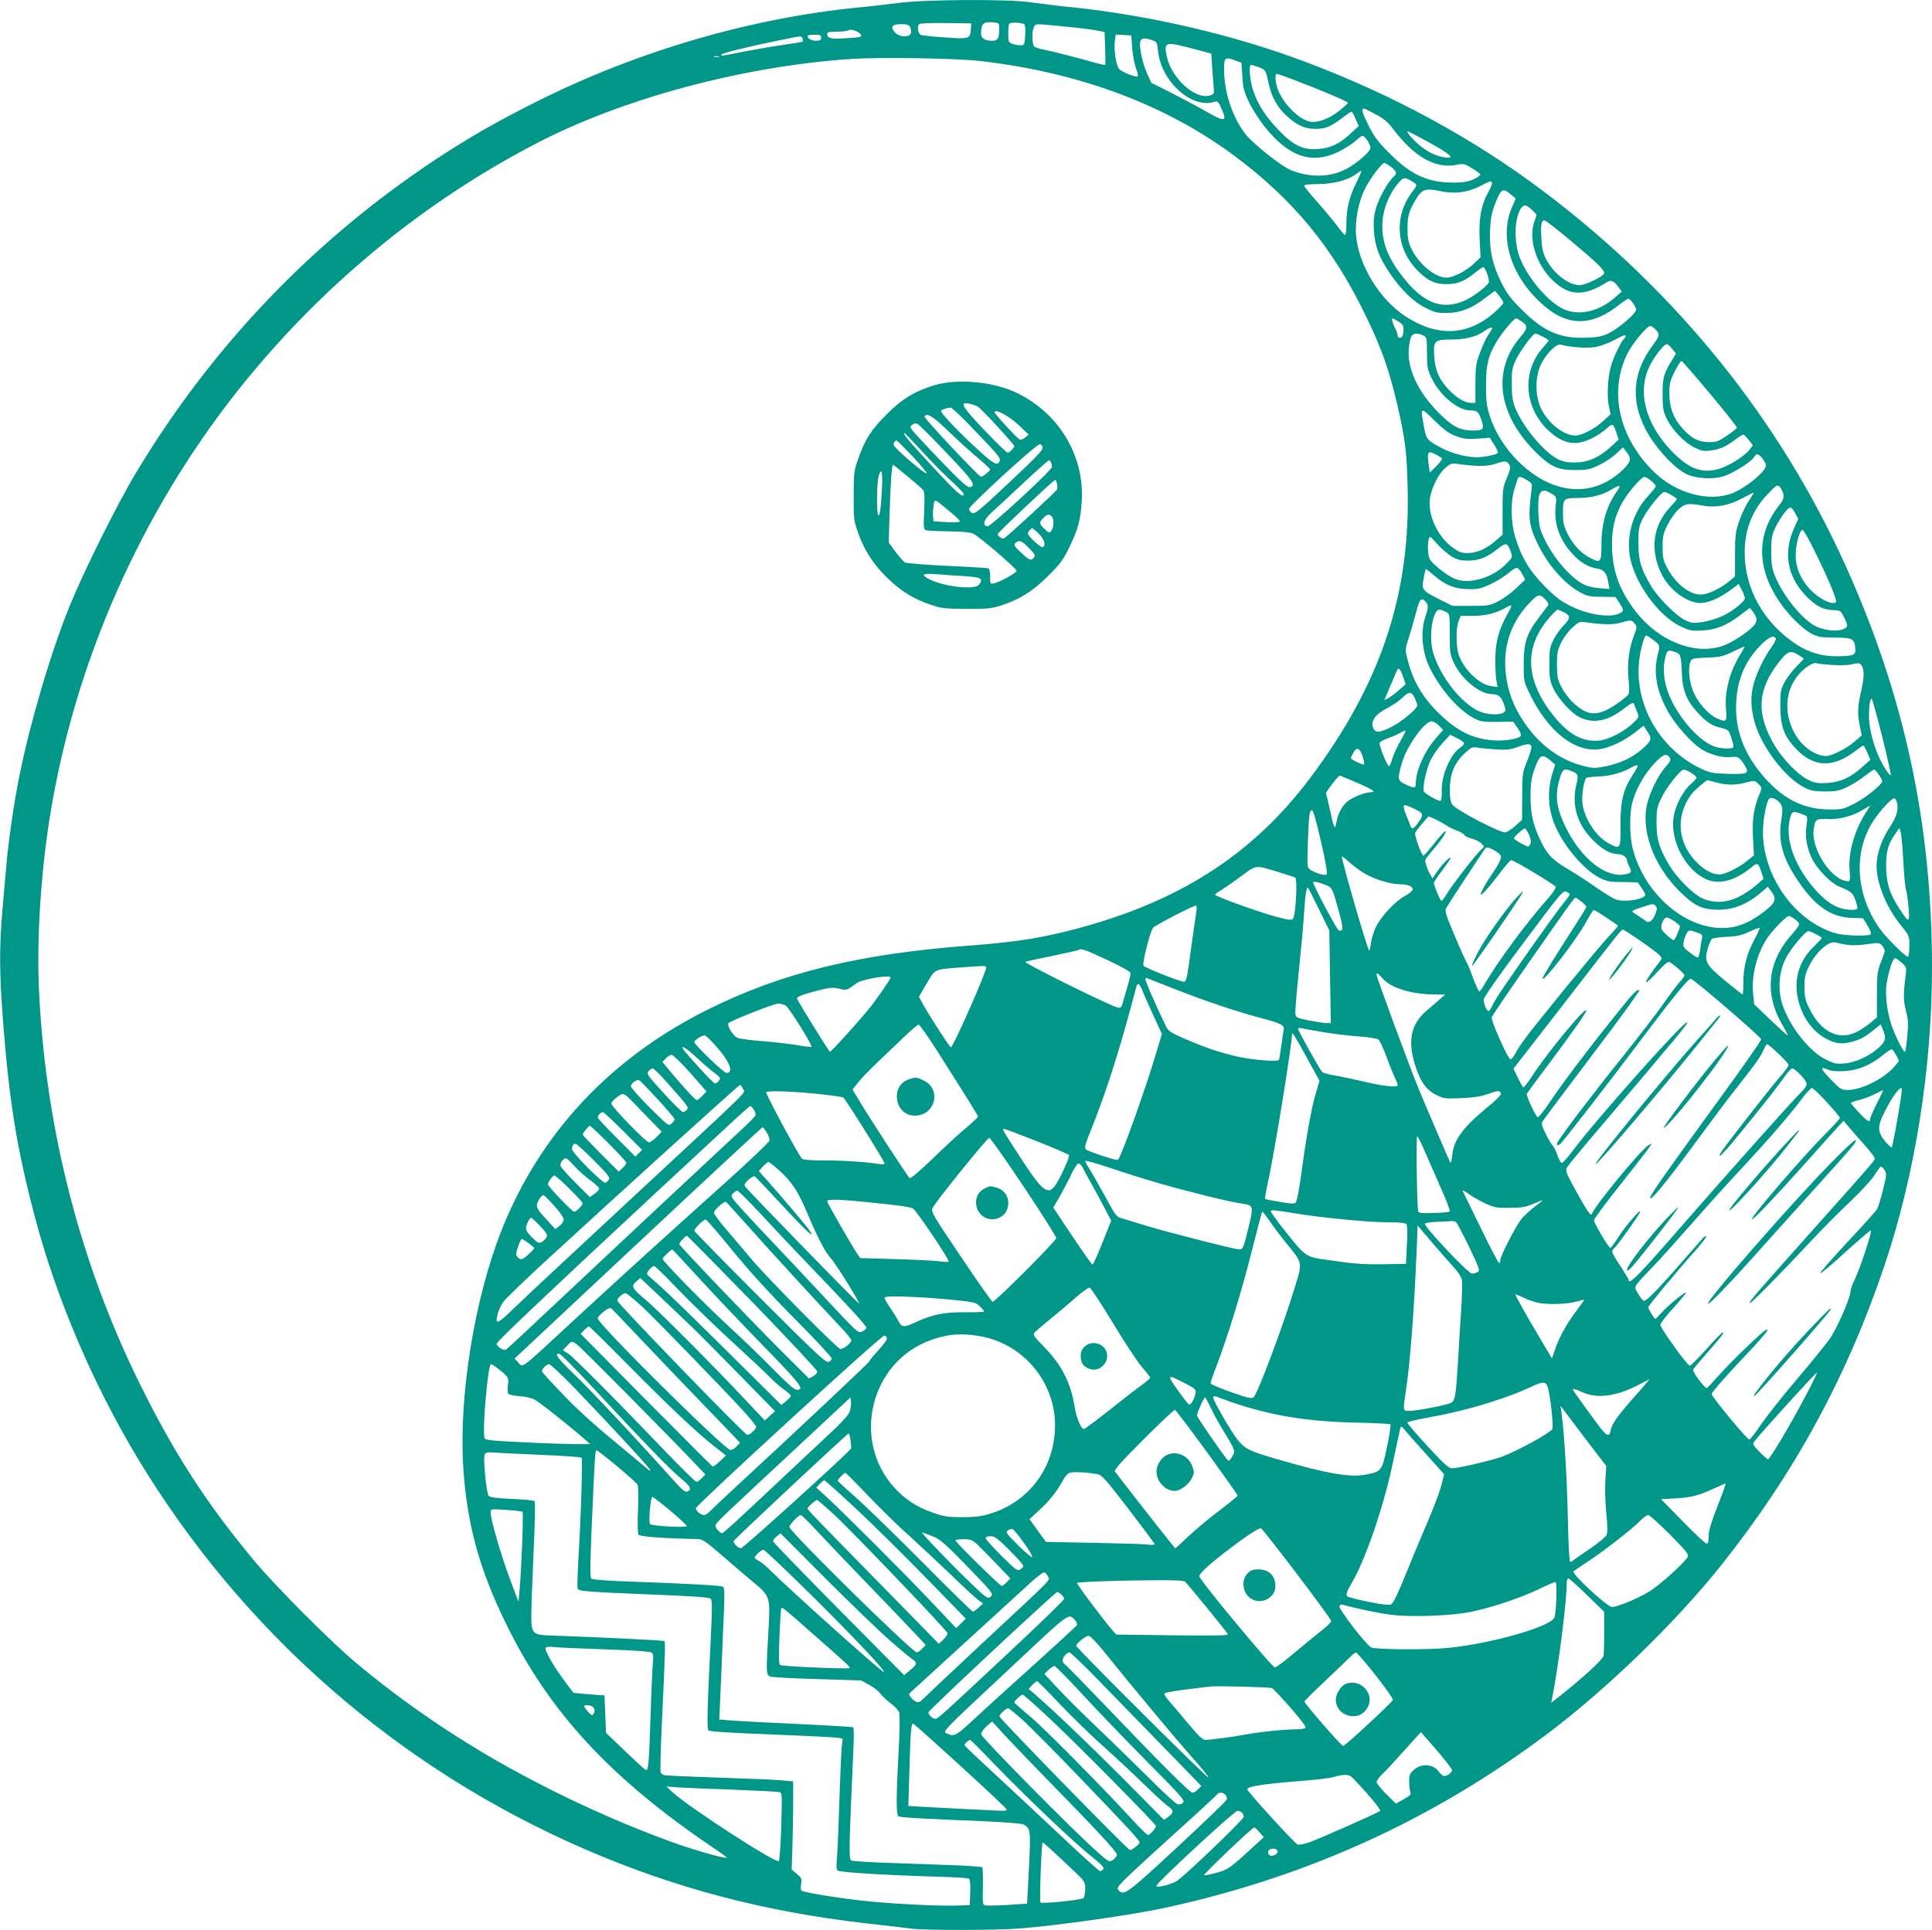 <?xml version="1.0" standalone="no"?>
<!DOCTYPE svg PUBLIC "-//W3C//DTD SVG 20010904//EN"
 "http://www.w3.org/TR/2001/REC-SVG-20010904/DTD/svg10.dtd">
<svg version="1.0" xmlns="http://www.w3.org/2000/svg"
 width="1280pt" height="1279pt" viewBox="0 0 1280 1279"
 preserveAspectRatio="xMidYMid meet">
<g transform="translate(0,1279) scale(0.1,-0.1)"
fill="#009688" stroke="none">
<path d="M5950 12770 c-74 -9 -191 -23 -259 -29 -712 -70 -1458 -287 -2119
-616 -278 -139 -455 -240 -683 -390 -813 -538 -1484 -1239 -1989 -2080 -125
-208 -345 -651 -438 -880 -121 -296 -259 -760 -331 -1115 -36 -172 -76 -448
-90 -615 -6 -66 -18 -200 -26 -297 -20 -236 -19 -414 5 -724 41 -536 94 -858
214 -1309 142 -535 384 -1100 679 -1590 695 -1152 1723 -2051 2957 -2587 600
-260 1186 -415 1870 -494 129 -14 264 -30 300 -35 90 -11 558 -11 710 1 261
20 761 91 986 141 934 205 1767 586 2519 1152 391 294 847 736 1148 1114 484
608 831 1244 1081 1983 204 606 316 1309 316 1982 -1 950 -182 1794 -572 2658
-437 970 -1120 1817 -1999 2480 -470 354 -1001 643 -1591 864 -467 175 -1016
303 -1527 357 -102 10 -231 26 -286 34 -149 22 -694 19 -875 -5z m670 -169 c0
-67 -9 -81 -47 -81 -49 0 -73 16 -73 48 0 68 16 81 88 73 30 -3 32 -6 32 -40z
m-188 -6 c-5 -63 -9 -64 -172 -53 -80 5 -152 13 -160 17 -20 10 -25 61 -8 72
7 5 87 8 178 6 l165 -2 -3 -40z m355 33 c6 -7 8 -41 5 -75 -4 -61 -5 -63 -33
-63 -15 0 -39 4 -53 10 -24 9 -26 14 -26 68 0 32 3 62 7 65 11 12 90 7 100 -5z
m-757 -18 c6 -12 8 -30 5 -40 -10 -30 -75 -27 -105 4 -34 37 -21 56 39 56 40
0 52 -4 61 -20z m1016 5 c87 -8 184 -20 216 -26 l56 -11 4 -107 c2 -58 2 -108
1 -110 -2 -3 -23 1 -46 7 -103 30 -307 83 -356 92 -30 5 -60 15 -68 21 -16 14
-18 101 -3 130 13 23 0 23 196 4z m-1345 -51 c15 -18 6 -21 -105 -28 -90 -6
-116 0 -116 30 0 10 16 14 63 14 34 0 68 4 76 9 16 11 64 -4 82 -25z m-261
-24 c0 -16 -7 -20 -33 -20 -31 0 -57 14 -57 32 0 4 20 8 45 8 38 0 45 -3 45
-20z m2061 -66 c3 -45 14 -104 24 -133 11 -28 16 -53 13 -57 -9 -9 -99 26
-121 46 -22 20 -39 127 -31 188 l6 43 52 -3 51 -3 6 -81z m-2184 61 c3 -9 4
-18 1 -20 -2 -3 -54 -12 -116 -20 -61 -9 -180 -29 -264 -45 -175 -35 -158 -32
-158 -22 0 9 164 50 365 91 170 35 164 35 172 16z m2329 -16 c17 -6 22 -19 27
-71 21 -197 220 -378 369 -334 26 8 29 5 51 -45 40 -89 23 -90 -116 -10 -56
32 -158 86 -225 120 l-124 62 -29 64 c-16 35 -34 95 -40 134 -17 100 -2 113
87 80z m259 -52 l120 -32 7 -105 c4 -58 9 -118 10 -134 3 -24 -2 -31 -24 -38
-96 -33 -258 113 -288 259 -20 96 -11 99 175 50z m-3142 -54 c-7 -2 -21 -2
-30 0 -10 3 -4 5 12 5 17 0 24 -2 18 -5z m1737 -28 c655 -76 1228 -291 1683
-631 384 -287 644 -602 857 -1039 114 -232 168 -385 225 -640 46 -204 55 -282
61 -515 19 -715 -180 -1306 -649 -1930 -362 -480 -820 -786 -1456 -970 -269
-78 -462 -111 -781 -135 -748 -55 -1263 -181 -1758 -429 -643 -322 -1109 -823
-1361 -1464 -178 -453 -281 -1090 -252 -1560 24 -381 105 -678 286 -1047 285
-581 688 -1017 1362 -1474 51 -34 95 -66 98 -71 8 -13 -197 44 -335 93 -370
132 -748 304 -1104 501 -366 203 -720 446 -1026 704 -166 140 -529 505 -664
667 -317 381 -531 711 -760 1175 -394 797 -623 1686 -667 2594 -17 340 10 780
71 1161 163 1021 600 2013 1248 2830 541 681 1216 1240 1976 1635 576 300
1380 514 2096 560 198 12 690 4 850 -15z m1731 -102 c5 -80 11 -101 46 -175
23 -45 70 -119 106 -163 157 -194 307 -245 480 -163 41 20 93 52 115 72 21 20
44 36 49 36 15 0 53 -57 53 -79 0 -25 -87 -101 -159 -140 -106 -56 -234 -60
-363 -11 -66 25 -262 181 -312 248 -85 116 -136 275 -136 422 0 79 6 84 70 61
l45 -17 6 -91z m102 64 c51 -18 54 -22 71 -105 19 -91 56 -160 116 -216 70
-65 123 -90 195 -90 67 0 101 14 181 75 28 22 54 39 58 39 4 0 16 -21 27 -47
l21 -48 -55 -51 c-74 -69 -135 -97 -219 -102 -97 -6 -160 25 -258 127 -86 90
-135 166 -167 260 -22 63 -31 171 -15 171 4 0 24 -6 45 -13z m244 -88 c170
-64 353 -142 353 -150 0 -4 -26 -28 -57 -53 -67 -54 -144 -82 -195 -72 -72 13
-180 123 -213 216 -17 49 -20 100 -5 100 5 0 58 -18 117 -41z m538 -227 c53
-28 80 -51 115 -97 140 -186 281 -265 422 -237 43 9 51 7 99 -22 29 -17 54
-36 56 -42 2 -6 -19 -21 -46 -33 -38 -16 -70 -21 -133 -21 -168 0 -279 51
-418 190 -79 78 -104 111 -143 188 -42 84 -50 113 -29 112 4 0 38 -17 77 -38z
m357 -188 c140 -77 172 -108 101 -97 -54 8 -98 28 -153 68 -45 33 -109 105
-94 105 4 0 70 -34 146 -76z m-256 -160 c38 -29 42 -45 17 -65 -33 -28 -94
-135 -115 -202 -16 -54 -19 -86 -16 -150 6 -106 34 -181 104 -285 77 -114 160
-194 242 -234 57 -28 76 -33 137 -32 90 1 166 30 252 97 l67 50 28 -33 c15
-19 28 -40 28 -46 0 -7 -26 -35 -57 -63 -178 -158 -382 -166 -595 -25 -171
114 -308 340 -324 536 -8 93 16 219 57 303 33 67 113 175 130 175 6 0 26 -12
45 -26z m-232 -109 c-47 -97 -64 -168 -64 -273 0 -40 -4 -72 -9 -70 -5 2 -29
30 -53 63 -25 33 -84 104 -131 157 -48 53 -87 102 -87 108 0 6 34 10 89 10
100 0 196 24 252 64 19 13 36 25 39 25 3 1 -13 -37 -36 -84z m370 14 c38 -22
38 -24 0 -74 -121 -161 -104 -377 40 -520 67 -67 115 -89 191 -88 71 1 114 17
183 72 28 23 55 41 59 41 14 0 45 -88 36 -103 -16 -28 -98 -90 -153 -116 -147
-68 -271 -26 -404 139 -104 128 -147 230 -148 350 0 106 42 215 116 298 24 27
35 28 80 1z m531 -9 c3 -5 -8 -33 -24 -62 -48 -86 -65 -179 -58 -316 l6 -117
-43 -41 c-52 -50 -138 -94 -183 -94 -74 0 -181 88 -231 189 -22 47 -27 69 -27
136 0 85 10 119 57 196 40 66 63 73 158 53 97 -21 184 -10 269 34 66 34 68 35
76 22z m124 -78 l33 -27 -27 -64 c-88 -210 7 -480 233 -662 151 -122 304 -116
474 17 31 24 61 44 66 44 14 0 52 -54 52 -73 0 -23 -112 -120 -177 -153 -50
-24 -72 -29 -155 -32 -171 -7 -281 41 -424 184 -75 74 -99 106 -137 181 -60
121 -80 215 -75 346 4 85 10 116 37 185 37 92 47 98 100 54z m139 -101 c17
-17 32 -32 32 -34 0 -2 -7 -25 -16 -51 -38 -112 14 -277 120 -381 111 -108
209 -112 364 -14 26 16 45 8 76 -35 l21 -28 -45 -39 c-108 -95 -239 -124 -342
-77 -98 45 -231 199 -285 331 -44 105 -42 265 3 335 19 29 33 28 72 -7z m257
-205 c185 -155 230 -199 222 -219 -8 -21 -125 -77 -161 -77 -75 1 -174 78
-222 172 -22 42 -28 71 -32 140 -5 93 0 118 20 118 7 0 85 -60 173 -134z
m-1138 -538 c30 -20 33 -27 31 -63 -2 -29 -8 -41 -20 -43 -11 -2 -18 3 -18 13
0 9 -6 28 -14 43 -19 38 -29 72 -20 72 4 0 23 -10 41 -22z m809 6 c48 -32 48
-48 -2 -106 -190 -223 -152 -511 100 -764 98 -97 146 -119 261 -119 80 0 97 3
157 32 37 17 88 51 113 74 l47 44 24 -30 c34 -43 30 -65 -23 -117 -119 -115
-266 -155 -418 -114 -200 53 -398 255 -467 476 -19 61 -23 98 -23 195 0 138
14 196 71 292 35 59 114 153 128 153 4 0 18 -7 32 -16z m891 -56 c32 -30 29
-45 -18 -108 -130 -174 -147 -358 -49 -550 59 -117 185 -257 270 -300 62 -32
180 -39 252 -15 63 20 182 96 198 124 6 12 16 21 23 21 16 0 57 -54 57 -74 0
-40 -136 -152 -227 -186 -154 -57 -366 0 -510 138 -236 227 -307 534 -181 789
30 62 130 183 151 183 6 0 21 -10 34 -22z m-1083 0 c-4 -7 -16 -25 -26 -41
-11 -15 -34 -64 -51 -110 -29 -76 -31 -91 -32 -209 l0 -128 -28 0 c-42 0 -97
33 -150 89 -64 68 -89 128 -95 222 -6 101 2 109 112 109 93 0 167 18 217 54
37 27 65 34 53 14z m-455 -41 c24 -12 25 -16 25 -117 1 -98 3 -110 33 -170 55
-113 173 -210 255 -210 45 0 54 -8 73 -64 21 -61 13 -69 -62 -69 -84 0 -142
33 -239 136 -127 134 -193 284 -180 410 3 32 10 67 16 77 12 23 44 25 79 7z
m791 -7 c22 -11 40 -23 40 -26 0 -4 -16 -24 -35 -45 -145 -161 -129 -401 37
-555 74 -68 144 -92 216 -74 54 13 118 48 168 92 40 35 42 33 65 -35 l13 -40
-52 -48 c-77 -71 -151 -103 -237 -104 -55 0 -80 5 -117 24 -91 47 -231 216
-280 340 -17 44 -22 77 -22 156 -1 88 2 107 26 158 28 60 114 177 130 177 5 0
27 -9 48 -20z m550 1 c0 -6 -5 -13 -10 -16 -14 -9 -59 -98 -82 -165 -25 -72
-34 -209 -19 -280 l12 -55 -47 -43 c-49 -45 -117 -84 -167 -96 -71 -17 -185
60 -242 166 -41 75 -47 196 -15 282 30 78 108 162 142 152 54 -17 171 -25 225
-16 32 5 87 25 123 44 72 38 80 40 80 27z m309 -83 l25 -31 -22 -36 c-59 -94
-67 -121 -67 -231 0 -93 3 -111 27 -163 35 -74 117 -160 185 -193 45 -22 61
-25 103 -20 64 8 107 27 164 71 25 19 50 35 56 35 5 0 21 -16 36 -36 l27 -35
-20 -27 c-31 -42 -138 -110 -200 -128 -119 -35 -205 -2 -324 123 -170 180
-222 390 -140 557 32 66 96 146 114 145 7 0 23 -14 36 -31z m251 -298 c99
-118 179 -219 177 -225 -2 -5 -31 -29 -66 -52 -55 -38 -70 -43 -117 -43 -71 0
-119 25 -178 92 -61 69 -86 138 -86 232 0 64 4 82 36 145 20 40 40 71 45 69 5
-2 91 -100 189 -218z m-1685 -279 c51 -20 72 -22 143 -18 l83 6 29 -47 c16
-25 27 -49 24 -53 -7 -12 -91 -29 -141 -29 -69 0 -168 26 -232 61 -97 51 -102
58 -117 140 -24 135 -25 135 69 43 64 -63 95 -86 142 -103z m-91 -149 c3 -5
-15 -28 -39 -52 l-43 -42 -7 56 c-11 82 -5 91 44 66 22 -11 42 -24 45 -28z
m447 -44 c8 -14 4 -34 -18 -86 -27 -63 -28 -75 -28 -221 l0 -154 -43 -38 c-62
-55 -127 -84 -187 -84 -42 0 -59 6 -100 36 -98 70 -165 211 -152 321 9 70 54
163 99 204 36 32 44 35 82 30 128 -18 201 -18 256 1 60 22 75 20 91 -9z m116
-100 c35 -21 35 -22 29 -72 -23 -177 -17 -227 40 -347 69 -144 181 -271 288
-327 44 -23 63 -27 140 -27 l89 -1 29 -44 c25 -41 26 -46 11 -57 -54 -41 -207
-23 -333 39 -69 34 -102 58 -175 132 -100 101 -155 191 -196 326 -30 96 -32
238 -5 320 10 30 19 61 21 68 6 17 23 15 62 -10z m822 -4 c17 -14 31 -31 31
-36 0 -6 -23 -35 -50 -64 -97 -103 -144 -254 -123 -394 28 -176 189 -402 338
-471 59 -28 73 -31 143 -27 93 5 159 32 251 101 l65 49 18 -24 c31 -40 33 -66
7 -95 -43 -46 -146 -113 -205 -133 -185 -64 -426 31 -578 229 -109 141 -156
275 -156 440 0 110 16 179 61 268 34 67 132 183 154 183 7 0 27 -12 44 -26z
m876 -89 c5 -25 -1 -40 -36 -85 -143 -187 -139 -409 11 -629 59 -87 155 -182
215 -212 43 -21 64 -24 154 -24 116 -1 127 -7 133 -74 4 -42 -12 -49 -123 -50
-96 -1 -184 25 -265 77 -220 144 -347 371 -345 617 1 149 52 277 154 382 58
61 62 63 79 46 9 -10 20 -32 23 -48z m-1085 49 c0 -3 -8 -18 -19 -32 -68 -98
-101 -211 -101 -351 0 -120 -5 -126 -81 -85 -61 34 -110 88 -147 164 -22 45
-27 68 -27 133 0 93 3 97 100 97 84 0 161 19 218 54 43 26 57 31 57 20z m-451
-45 c34 -20 34 -21 28 -79 -13 -118 23 -224 109 -318 52 -58 104 -90 167 -100
46 -8 63 -31 74 -99 l6 -36 -64 5 c-35 2 -81 12 -102 23 -90 43 -208 180 -269
312 -27 57 -32 83 -36 163 -6 145 14 174 87 129z m795 -10 c20 -12 36 -23 36
-26 0 -3 -21 -28 -46 -55 -116 -124 -135 -291 -51 -451 47 -90 142 -165 227
-181 63 -11 151 25 252 104 l27 21 21 -40 c11 -22 20 -47 20 -55 0 -22 -78
-85 -147 -118 -34 -16 -94 -34 -132 -40 -65 -9 -74 -8 -118 13 -58 28 -176
146 -222 222 -70 117 -86 172 -86 287 0 94 3 111 27 160 32 64 124 180 144
180 7 0 29 -9 48 -21z m511 -40 c-20 -30 -48 -90 -63 -134 -24 -72 -27 -94
-27 -223 l0 -142 -45 -37 c-61 -48 -137 -83 -183 -83 -76 0 -169 75 -223 180
-25 47 -29 67 -29 135 0 71 4 89 33 147 18 36 50 82 72 102 44 40 67 43 164
25 83 -15 174 2 261 50 39 21 71 37 73 36 1 -1 -13 -27 -33 -56z m309 -81 l20
-36 -27 -60 c-73 -163 -47 -319 75 -448 65 -68 114 -95 181 -97 51 -2 52 -3
74 -47 29 -59 28 -65 -7 -80 -41 -17 -126 -7 -181 20 -91 47 -216 202 -270
335 -20 50 -24 77 -24 160 0 88 3 107 27 158 33 69 86 139 102 134 6 -2 20
-19 30 -39z m123 -238 c103 -210 157 -340 146 -351 -19 -19 -93 13 -149 64
-75 69 -117 155 -117 245 -1 73 27 175 46 170 7 -2 40 -60 74 -128z m-2399
-48 c39 -22 59 -27 112 -27 72 1 124 22 198 82 48 39 60 36 81 -22 13 -37 13
-37 -30 -82 -96 -97 -256 -141 -351 -94 -51 25 -138 94 -155 125 -13 23 -17
96 -7 134 6 22 10 20 56 -33 27 -30 71 -68 96 -83z m467 -115 l20 -38 -61 -58
c-34 -32 -88 -71 -120 -87 -55 -27 -67 -29 -180 -29 l-121 0 -84 42 c-116 58
-122 65 -107 139 6 32 12 61 14 63 2 2 25 -16 51 -39 75 -66 143 -94 233 -94
66 -1 84 4 150 35 41 20 93 53 115 72 22 20 47 35 55 34 8 -1 24 -19 35 -40z
m160 -177 c13 -14 16 -25 10 -34 -6 -7 -33 -44 -62 -82 -79 -104 -98 -164 -98
-304 0 -112 1 -117 37 -192 120 -251 297 -394 463 -373 66 8 164 54 237 111
l57 45 26 -40 c32 -47 27 -60 -39 -118 -60 -53 -144 -92 -237 -111 -71 -14
-84 -14 -145 1 -142 35 -271 123 -367 250 -97 128 -145 252 -154 402 -9 161
45 309 158 427 61 65 70 66 114 18z m-801 -6 c20 -19 20 -40 2 -93 -37 -104
-26 -243 29 -352 73 -144 193 -279 291 -329 44 -22 60 -25 154 -24 l105 2 28
-40 c16 -22 26 -46 23 -53 -8 -21 -113 -38 -187 -31 -135 12 -232 60 -350 173
-116 111 -183 227 -218 380 -12 47 -10 58 12 125 13 40 35 115 48 166 24 93
34 105 63 76z m542 -86 c-56 -101 -77 -179 -79 -287 -1 -53 2 -118 6 -145 l9
-49 -42 6 c-78 10 -180 108 -215 206 -19 55 -20 181 -1 226 l14 34 85 0 c83 0
150 18 217 56 42 24 42 18 6 -47z m-406 17 c25 -13 25 -15 25 -147 0 -123 2
-137 27 -190 50 -108 172 -208 253 -208 42 0 62 -17 79 -67 13 -37 13 -43 -1
-54 -24 -20 -112 -16 -165 8 -118 53 -258 232 -303 388 -31 105 -4 286 42 285
10 -1 29 -7 43 -15z m779 -1 c48 -24 48 -40 2 -87 -23 -23 -54 -67 -69 -97
-24 -49 -27 -66 -27 -160 0 -93 3 -111 27 -163 31 -66 116 -161 170 -188 91
-47 186 -30 293 52 57 43 66 47 72 32 3 -10 12 -33 20 -52 13 -34 13 -35 -30
-75 -56 -54 -155 -105 -216 -113 -111 -13 -206 37 -306 161 -191 237 -201 458
-29 654 25 29 49 52 53 52 4 0 22 -7 40 -16z m471 -76 c17 -21 17 -24 -7 -86
-32 -86 -44 -191 -33 -288 5 -47 5 -85 -1 -95 -5 -10 -43 -40 -84 -68 -122
-81 -185 -78 -283 13 -27 25 -61 71 -77 103 -26 51 -29 69 -30 148 0 79 4 97
28 146 15 31 48 76 73 99 44 40 48 42 93 36 113 -16 177 -17 226 -3 70 20 75
20 95 -5z m118 -105 c51 -38 51 -39 36 -97 -33 -125 -8 -255 76 -397 47 -78
143 -187 205 -229 55 -38 147 -64 200 -57 49 7 62 -1 95 -57 31 -52 20 -58
-115 -54 -99 3 -117 7 -175 34 -275 131 -443 425 -410 718 9 76 34 166 47 166
2 0 21 -12 41 -27z m817 7 c4 -6 -9 -32 -28 -58 -54 -74 -107 -188 -124 -266
-16 -77 -12 -145 13 -236 45 -159 199 -361 324 -426 47 -24 67 -28 140 -29 73
0 94 4 145 28 33 15 85 48 117 73 31 24 60 44 65 44 10 0 53 -62 53 -77 0 -22
-116 -115 -189 -151 -70 -35 -81 -37 -165 -36 -149 1 -276 57 -388 171 -162
164 -237 344 -225 542 8 152 60 272 162 376 51 52 86 68 100 45z m-240 -115
c-69 -115 -101 -246 -89 -363 8 -72 -1 -80 -58 -54 -55 24 -123 98 -156 170
-29 63 -40 160 -24 203 10 26 14 27 109 31 87 3 106 7 173 39 41 20 76 35 78
34 1 -1 -13 -28 -33 -60z m-426 24 c36 -13 39 -21 44 -144 4 -110 32 -179 103
-256 64 -68 92 -86 155 -102 52 -14 53 -15 70 -68 10 -29 15 -57 13 -61 -9
-14 -93 -9 -131 7 -85 36 -180 131 -253 255 -66 111 -91 228 -69 324 13 59 18
62 68 45z m817 -20 c19 -11 34 -22 34 -24 0 -2 -22 -26 -49 -53 -27 -27 -62
-74 -78 -103 -26 -50 -28 -63 -28 -159 1 -130 23 -194 96 -274 121 -132 249
-139 402 -22 26 20 50 36 52 36 3 0 15 -21 26 -47 l21 -48 -54 -48 c-77 -70
-147 -101 -236 -106 -63 -3 -80 0 -127 24 -62 30 -160 131 -214 219 -130 215
-120 380 34 570 51 62 69 68 121 35z m229 -66 c53 -3 106 -1 130 6 31 8 42 8
53 -2 24 -24 25 -82 3 -175 -24 -103 -26 -152 -9 -235 l13 -60 -44 -38 c-52
-47 -154 -99 -192 -99 -65 0 -144 51 -193 124 -107 162 -79 361 66 467 29 20
49 28 63 24 11 -4 61 -9 110 -12z m-2850 -75 l18 -52 -44 -39 c-24 -21 -56
-45 -71 -53 l-27 -14 35 82 c20 46 40 93 45 106 13 34 23 27 44 -30z m78 -143
c9 -20 17 -42 17 -50 0 -22 -107 -111 -175 -144 -77 -38 -102 -39 -117 -5 -20
43 13 90 92 131 36 18 81 49 100 68 44 44 62 44 83 0z m3097 -256 c34 -138 60
-253 57 -255 -7 -7 -39 41 -70 101 -34 68 -63 167 -72 242 -7 66 1 163 15 163
4 0 35 -113 70 -251z m-2936 72 l27 -28 -50 -58 c-74 -85 -131 -213 -131 -297
0 -34 -11 -34 -70 -5 -52 25 -53 35 -20 147 32 108 149 270 194 270 12 0 35
-13 50 -29z m-257 -103 c-22 -40 -46 -92 -53 -117 -6 -25 -16 -47 -21 -48 -10
-4 -63 124 -63 152 0 7 21 21 48 30 26 9 63 24 82 35 19 11 38 19 42 20 4 0
-12 -32 -35 -72z m423 -14 c0 -6 -11 -19 -25 -28 -67 -44 -128 -189 -123 -295
1 -30 -3 -56 -8 -58 -14 -5 -104 47 -111 63 -10 27 17 150 46 209 17 33 53 84
80 113 l49 53 46 -23 c25 -12 46 -27 46 -34z m446 -19 c3 -8 -9 -51 -28 -97
-32 -81 -33 -86 -33 -237 l-1 -154 -43 -39 c-24 -21 -54 -41 -66 -44 -30 -8
-330 149 -353 184 -13 20 -17 47 -16 107 0 99 32 172 100 235 41 38 49 41 82
36 21 -4 75 -9 122 -12 70 -5 95 -2 140 14 67 25 89 26 96 7z m-1118 -68 c8
-26 13 -50 9 -53 -5 -6 -87 33 -87 42 0 3 7 19 16 35 21 42 44 33 62 -24z
m2035 -9 c9 -13 3 -25 -26 -57 -46 -51 -103 -163 -123 -244 -45 -175 40 -410
210 -580 96 -95 141 -119 236 -125 110 -6 205 28 303 110 l49 42 19 -25 c47
-60 35 -85 -76 -164 -82 -58 -159 -85 -245 -85 -257 0 -521 236 -594 531 -20
82 -21 227 -1 303 23 87 79 186 145 256 59 63 82 72 103 38z m-793 -16 l34
-29 -17 -53 c-38 -118 -32 -244 19 -358 60 -137 193 -290 292 -339 51 -25 68
-28 154 -28 53 0 98 -2 100 -5 2 -3 13 -19 26 -37 12 -18 22 -37 22 -42 0 -30
-133 -52 -193 -32 -20 7 -78 42 -129 78 -51 36 -135 91 -186 121 -108 64 -143
100 -188 196 -47 100 -64 175 -64 286 0 99 8 143 42 223 24 55 40 59 88 19z
m580 -39 c0 -5 -16 -33 -36 -63 -61 -95 -79 -174 -78 -332 1 -156 0 -157 -74
-119 -85 43 -165 164 -178 267 -6 53 10 159 27 170 5 3 44 7 87 9 74 3 151 25
212 60 28 16 40 18 40 8z m-433 -35 c40 -18 42 -23 26 -91 -30 -128 4 -251 99
-352 63 -68 125 -105 175 -105 32 0 63 -21 63 -43 0 -7 7 -25 15 -41 19 -36
14 -43 -35 -51 -125 -21 -286 108 -385 310 -67 135 -76 218 -38 338 16 51 29
57 80 35z m787 -9 c20 -12 36 -26 36 -32 0 -5 -17 -25 -38 -43 -49 -42 -100
-137 -113 -212 -27 -152 68 -344 205 -414 86 -44 195 -19 304 70 48 39 50 38
73 -31 l13 -40 -49 -44 c-28 -24 -79 -58 -115 -76 -82 -41 -168 -44 -244 -9
-59 27 -166 135 -215 215 -68 115 -86 172 -86 282 0 91 3 106 31 165 34 72
127 190 149 190 8 0 30 -9 49 -21z m-2213 -66 c106 -46 130 -63 89 -63 -33 0
-113 -31 -148 -57 -38 -29 -69 -85 -78 -143 -9 -55 -17 -40 -43 84 -12 55 -24
103 -26 107 -5 7 81 119 91 119 3 0 55 -21 115 -47z m2379 2 c70 -19 130 -19
200 0 54 14 55 14 80 -10 23 -23 24 -27 11 -57 -42 -101 -53 -171 -47 -295 l6
-121 -42 -35 c-46 -37 -115 -75 -162 -88 -45 -13 -102 9 -160 62 -142 130
-161 317 -49 467 19 25 98 93 107 92 1 0 26 -7 56 -15z m432 -151 c9 -19 8
-44 -1 -103 -21 -131 8 -241 101 -383 118 -180 225 -256 368 -261 l73 -2 29
-47 c16 -26 27 -52 23 -58 -10 -16 -175 -12 -236 6 -268 80 -479 376 -479 671
0 80 22 197 41 220 15 17 66 -9 81 -43z m762 30 c18 -47 6 -100 -39 -168 -52
-80 -80 -151 -90 -226 -15 -121 51 -299 160 -433 55 -68 55 -68 55 -138 0 -38
-4 -69 -10 -69 -18 0 -153 135 -192 194 -155 227 -169 501 -37 706 39 61 121
150 138 150 5 0 12 -7 15 -16z m-3181 -60 c47 -24 49 -33 16 -81 -32 -46 -46
-53 -55 -25 -3 9 -14 38 -25 64 -27 66 -25 80 6 68 14 -5 40 -17 58 -26z
m2987 -6 c-81 -123 -126 -274 -116 -395 5 -59 3 -73 -8 -73 -108 0 -249 213
-230 344 11 68 14 71 91 68 77 -4 171 21 238 63 22 14 42 25 43 25 2 0 -6 -15
-18 -32z m-3618 -205 c31 -135 44 -211 38 -217 -11 -11 -68 5 -108 30 -22 15
-22 16 -17 182 7 187 10 212 28 212 8 0 29 -76 59 -207z m3179 185 c19 -6 37
-15 40 -20 3 -5 2 -34 -3 -65 -11 -68 4 -147 39 -217 34 -67 124 -159 176
-180 84 -35 91 -41 109 -90 10 -26 16 -52 13 -57 -8 -12 -61 -11 -105 1 -61
17 -126 66 -189 142 -131 158 -187 329 -150 461 11 40 19 43 70 25z m-2408
-44 c29 -15 59 -32 67 -38 8 -7 36 -20 62 -30 25 -9 49 -23 51 -30 3 -7 25
-18 49 -24 25 -6 53 -21 64 -33 19 -21 19 -21 -2 -38 -28 -23 -198 -241 -230
-297 -14 -24 -30 -44 -34 -44 -8 0 -50 101 -50 120 0 5 25 42 55 82 30 40 55
77 55 82 0 15 -59 -45 -90 -92 l-29 -43 -14 23 c-8 13 -20 40 -27 61 -12 37
-11 40 19 75 72 84 113 142 109 153 -2 7 -34 -27 -72 -75 -37 -47 -71 -86 -75
-86 -13 0 -63 138 -55 152 11 20 85 108 90 108 3 0 28 -12 57 -26z m607 -96
c13 -30 16 -47 9 -60 -5 -10 -12 -18 -14 -18 -14 0 -95 46 -95 54 0 11 60 65
73 66 4 0 16 -19 27 -42z m2480 -173 c4 -88 12 -174 18 -190 5 -17 13 -71 17
-120 8 -104 3 -105 -64 -2 -63 98 -84 166 -85 277 -1 100 14 150 66 222 l22
32 9 -30 c4 -16 12 -101 17 -189z m-2671 41 c14 -17 2 -46 -59 -136 -39 -57
-70 -114 -70 -126 0 -16 55 45 122 134 38 50 74 92 80 92 18 0 290 -163 295
-177 3 -7 -21 -43 -53 -79 -142 -160 -332 -417 -418 -566 -15 -27 -31 -48 -35
-48 -5 0 -23 39 -41 88 -17 48 -37 96 -45 108 -7 11 -43 91 -79 177 -57 134
-65 161 -55 179 14 25 244 377 260 396 8 9 18 8 48 -7 20 -11 43 -26 50 -35z
m-883 -133 c68 -36 163 -63 224 -63 47 0 80 -14 80 -34 0 -8 -24 -28 -53 -44
-66 -37 -157 -134 -191 -205 -15 -29 -29 -77 -33 -105 -3 -29 -9 -52 -12 -52
-9 0 -181 591 -181 624 0 4 24 -14 53 -41 30 -26 80 -63 113 -80z m-589 19
c56 -17 108 -34 114 -38 17 -10 3 -254 -15 -273 -12 -11 -31 -8 -122 17 -126
35 -394 133 -394 143 0 4 19 18 43 32 23 14 83 55 132 92 102 75 87 73 242 27z
m320 -88 c38 -15 42 -22 83 -173 31 -111 31 -138 -1 -126 -13 5 -169 299 -169
318 0 9 41 0 87 -19z m-48 -161 l68 -139 5 -307 5 -307 -31 0 c-17 1 -69 9
-116 18 -80 17 -85 19 -88 45 -2 15 8 136 22 270 14 133 30 307 35 387 9 136
17 187 28 176 2 -2 35 -67 72 -143z m1661 99 c0 -4 -22 -34 -49 -67 -46 -57
-234 -321 -384 -540 -38 -55 -75 -115 -82 -132 -8 -18 -18 -33 -23 -33 -12 0
-32 46 -32 75 0 16 83 135 241 347 282 377 285 381 310 367 11 -5 19 -13 19
-17z m79 -48 c17 -14 31 -29 31 -34 0 -4 -34 -61 -77 -126 -135 -210 -213
-337 -213 -347 0 -36 228 260 290 376 23 42 45 77 49 77 9 0 161 -100 161
-106 0 -2 -32 -39 -71 -80 -74 -80 -468 -562 -546 -668 -25 -33 -54 -78 -64
-98 -11 -21 -25 -38 -32 -38 -16 1 -130 257 -124 278 2 10 116 177 252 372
288 412 293 420 305 420 5 0 22 -12 39 -26z m491 -29 c10 -12 9 -22 -3 -52
-17 -44 -41 -63 -61 -48 -7 6 -33 23 -57 39 -48 32 -52 27 41 58 59 20 65 21
80 3z m-3044 -37 c-4 -24 -18 -124 -32 -223 -29 -218 -33 -235 -48 -241 -13
-5 -253 89 -270 106 -11 11 43 227 64 252 13 17 261 145 284 147 5 1 5 -18 2
-41z m3965 -49 c16 -11 29 -26 29 -34 0 -7 -20 -36 -45 -63 -168 -187 -189
-402 -60 -614 19 -32 31 -58 27 -58 -4 0 -55 47 -114 103 l-106 102 -7 67
c-13 122 25 272 96 375 37 54 125 143 141 143 5 0 23 -9 39 -21z m-798 -14
c20 -14 37 -29 37 -33 0 -16 -33 -92 -41 -92 -12 0 -68 50 -80 71 -11 22 13
79 34 79 7 0 29 -11 50 -25z m528 -126 c-48 -90 -71 -178 -71 -281 0 -43 -2
-78 -5 -78 -3 0 -54 41 -115 90 -129 107 -140 129 -116 214 9 29 21 58 28 64
7 5 51 12 98 14 69 3 99 10 150 34 36 17 66 28 68 24 1 -4 -15 -40 -37 -81z
m-754 -3 c60 -41 117 -84 127 -95 19 -21 19 -22 -2 -49 -47 -58 -91 -126 -86
-131 4 -4 37 27 74 68 48 52 72 71 81 66 34 -20 99 -78 99 -88 0 -6 -13 -25
-29 -42 -16 -16 -67 -84 -113 -150 -46 -66 -168 -223 -269 -350 -181 -224
-404 -517 -428 -562 -12 -23 -6 -29 15 -15 13 8 330 417 529 682 225 300 325
421 338 414 52 -31 461 -383 465 -401 2 -7 -116 -176 -261 -375 -363 -499
-469 -650 -474 -673 -8 -39 99 90 290 350 105 143 229 309 277 369 135 171
161 208 182 254 10 23 21 42 25 42 14 0 143 -124 143 -137 0 -8 -26 -45 -59
-81 -69 -80 -374 -470 -391 -502 -35 -65 45 24 248 278 68 83 143 181 168 217
25 36 51 65 57 65 21 0 97 -81 97 -103 0 -12 -17 -37 -39 -57 -35 -31 -513
-567 -781 -875 -296 -340 -360 -405 -360 -366 0 5 -25 46 -55 92 -60 90 -63
100 -39 119 21 18 164 218 170 239 10 30 -97 -93 -143 -166 -26 -40 -50 -73
-54 -73 -11 0 -109 165 -109 183 0 9 78 114 173 234 95 120 182 231 192 247
l19 29 -22 -12 c-46 -25 -348 -390 -376 -456 -7 -16 -31 19 -107 157 -62 112
-69 130 -58 150 6 12 75 96 152 187 613 722 652 769 645 776 -16 16 -599 -638
-756 -848 -36 -48 -70 -86 -76 -84 -6 2 -18 24 -27 50 -8 25 -23 55 -32 65 -9
10 -31 46 -47 80 -23 46 -29 66 -21 79 5 10 154 209 331 443 177 233 317 426
311 428 -18 6 -36 -13 -176 -188 -177 -221 -340 -437 -421 -559 -37 -55 -71
-98 -76 -95 -17 11 -79 145 -72 157 4 7 65 90 136 184 168 225 258 353 258
366 0 35 -261 -281 -364 -441 -26 -40 -50 -70 -54 -68 -4 2 -20 31 -36 64
l-29 60 309 398 c374 484 405 524 416 524 4 0 56 -33 115 -74z m409 15 c-3
-14 -9 -48 -12 -74 -4 -26 -10 -50 -14 -52 -4 -3 -29 12 -54 32 -45 35 -47 39
-41 72 4 20 13 46 21 58 13 21 15 21 60 6 42 -14 45 -18 40 -42z m754 29 c22
-11 40 -23 40 -26 0 -3 -25 -29 -55 -59 -92 -89 -129 -205 -106 -329 22 -119
88 -220 178 -273 65 -38 111 -45 177 -28 61 16 88 30 154 83 l42 34 15 -36
c23 -55 19 -75 -27 -118 -61 -56 -153 -99 -227 -105 -54 -5 -68 -2 -125 26
-108 53 -238 217 -286 361 -32 96 -26 211 18 303 29 63 132 187 154 187 5 0
27 -9 48 -20z m202 -70 c34 -6 82 -5 137 3 82 11 84 11 103 -13 11 -13 17 -31
14 -39 -3 -9 -15 -43 -28 -76 -20 -53 -23 -78 -23 -209 l0 -148 -35 -30 c-19
-16 -57 -43 -85 -59 -126 -73 -253 -13 -333 159 -22 46 -27 71 -27 133 0 64 5
85 32 140 46 92 131 167 175 153 9 -3 41 -9 70 -14z m-4895 -102 c106 -50 153
-77 153 -88 0 -9 -6 -39 -14 -66 -8 -27 -22 -75 -31 -107 -15 -56 -17 -59 -43
-53 -53 13 -618 293 -609 302 2 2 82 20 177 39 96 20 177 38 179 41 11 11 46
-1 188 -68z m5263 -18 c31 -29 32 -33 26 -83 -17 -128 -16 -164 1 -234 16 -61
17 -88 9 -173 -5 -55 -12 -100 -16 -100 -11 0 -66 109 -88 175 -30 87 -44 209
-33 276 15 88 41 169 56 169 7 0 27 -14 45 -30z m-6066 -29 c9 -15 -219 -531
-234 -531 -8 0 -138 200 -185 285 l-27 50 51 87 c59 99 45 93 226 107 158 12
163 12 169 2z m2626 -75 c57 -64 191 -105 345 -106 l70 -1 -37 -32 c-20 -17
-60 -52 -89 -77 -101 -86 -124 -199 -74 -357 35 -111 74 -166 141 -199 52 -25
60 -26 167 -21 78 3 130 11 171 26 70 25 82 26 90 6 4 -10 -26 -41 -97 -99
-158 -131 -215 -209 -226 -314 -3 -31 -9 -52 -12 -47 -7 11 -157 361 -214 499
-65 160 -275 729 -275 747 0 16 10 9 40 -25z m-3260 6 c0 -12 -94 -147 -147
-212 -72 -88 -246 -280 -254 -280 -7 0 -219 344 -219 354 0 11 42 27 134 51
85 21 103 23 146 13 51 -12 47 -13 116 37 36 27 224 57 224 37z m1885 -77
c197 -78 416 -151 565 -190 135 -36 162 -49 155 -78 -2 -12 -10 -60 -16 -107
-6 -46 -13 -89 -16 -94 -9 -14 -188 1 -283 24 -122 29 -199 56 -331 112 -104
45 -118 54 -134 87 -68 139 -142 310 -137 316 3 3 11 4 16 1 6 -2 88 -34 181
-71z m-217 -7 c9 -24 42 -99 73 -166 l57 -124 -35 -116 c-67 -229 -233 -696
-256 -718 -7 -8 -198 55 -214 70 -10 9 -2 37 36 131 75 185 154 421 225 672
35 125 67 243 71 261 9 44 23 40 43 -10z m-2361 -103 c24 -17 178 -264 169
-272 -3 -3 -45 2 -93 11 -48 8 -151 20 -228 26 -77 6 -153 16 -168 22 -30 12
-75 85 -60 98 18 18 300 129 328 129 17 1 40 -6 52 -14z m1004 -302 c203 -320
269 -426 269 -433 0 -3 -39 -40 -87 -81 -49 -40 -147 -132 -220 -203 -77 -74
-138 -126 -146 -123 -10 4 -278 415 -358 552 l-21 35 38 48 c20 26 85 92 143
147 57 55 137 130 175 167 39 37 76 68 82 68 7 0 63 -80 125 -177z m2557 127
c64 -11 170 -24 234 -28 64 -5 123 -14 131 -21 8 -6 32 -58 53 -114 20 -56 46
-119 56 -139 10 -21 18 -42 18 -48 0 -18 -80 -11 -219 21 -75 18 -166 37 -203
43 -37 6 -72 16 -78 22 -16 16 -160 274 -160 286 0 6 11 7 25 4 14 -4 78 -15
143 -26z m-109 -171 l83 -151 -27 -92 c-28 -98 -60 -275 -95 -536 -13 -91 -28
-171 -35 -178 -10 -11 -29 -10 -106 3 -51 9 -96 18 -98 20 -2 3 8 60 23 127
44 207 156 896 156 966 0 17 30 -31 99 -159z m-3920 84 c95 -106 126 -183 74
-183 -18 0 -213 187 -213 205 0 11 48 43 67 44 6 1 39 -29 72 -66z m-122 -83
c42 -39 93 -83 114 -98 21 -15 39 -32 39 -37 0 -14 -21 -35 -34 -35 -10 0
-192 198 -210 228 -19 32 23 5 91 -58z m7946 17 l19 -37 -24 -30 c-65 -82
-221 -163 -316 -163 -42 0 -49 4 -108 65 -74 76 -80 94 -27 71 27 -11 59 -14
114 -11 89 5 175 41 254 106 28 23 54 40 59 39 5 -2 18 -20 29 -40z m-7989
-118 l107 -122 -27 -28 c-15 -16 -32 -29 -37 -29 -10 0 -81 76 -169 181 l-59
71 22 24 c12 13 30 24 39 24 9 0 65 -55 124 -121z m-148 -70 c140 -158 138
-157 124 -174 -7 -8 -18 -15 -25 -15 -7 0 -65 57 -129 127 -109 120 -115 128
-99 145 9 10 21 18 28 18 6 0 52 -45 101 -101z m-67 -105 c61 -67 111 -126
111 -131 0 -6 -9 -18 -20 -28 -21 -19 -22 -17 -145 105 -69 69 -125 132 -125
141 0 20 41 49 56 40 6 -3 61 -61 123 -127z m563 70 c15 -31 92 45 -752 -739
-349 -324 -689 -641 -755 -705 -124 -120 -138 -125 -116 -42 6 21 21 54 34 73
12 18 137 139 277 268 501 461 1285 1171 1292 1171 5 0 14 -12 20 -26z m7181
-88 c48 -52 87 -99 87 -104 0 -5 -44 -54 -98 -108 -157 -158 -506 -564 -484
-564 12 0 145 140 347 365 103 116 204 228 223 249 l36 39 41 -48 c22 -27 68
-80 103 -118 34 -38 62 -75 62 -82 0 -17 13 -2 -400 -465 -392 -439 -435 -489
-428 -496 6 -6 200 191 411 416 74 80 191 197 259 261 69 66 138 141 158 173
19 30 38 56 42 56 4 0 15 -11 24 -25 15 -23 14 -31 -11 -132 -15 -60 -33 -117
-40 -128 -7 -11 -96 -110 -199 -220 -102 -110 -182 -201 -176 -203 5 -2 82 63
170 144 89 80 163 144 166 141 8 -8 -75 -261 -107 -324 -16 -32 -29 -68 -29
-80 0 -45 -92 -252 -141 -320 -27 -38 -123 -156 -214 -263 -91 -107 -197 -241
-236 -297 -38 -57 -74 -103 -79 -103 -15 0 -250 284 -250 302 0 10 83 106 185
214 166 176 205 223 176 212 -20 -7 -227 -206 -304 -292 -44 -50 -84 -92 -88
-94 -14 -6 -99 109 -91 123 4 7 48 60 98 117 97 110 110 128 97 128 -5 0 -53
-49 -107 -110 -54 -60 -104 -110 -111 -110 -16 0 -195 249 -195 271 0 8 38 58
85 110 47 52 85 98 85 102 0 13 -119 -84 -160 -130 -21 -24 -40 -43 -43 -43
-7 0 -47 65 -47 77 0 10 179 226 317 381 41 46 71 87 68 90 -4 4 -19 -7 -33
-24 -283 -325 -358 -404 -381 -404 -6 0 -22 20 -37 45 -31 54 -41 36 101 185
50 52 167 183 261 290 94 107 246 276 339 375 166 178 312 347 394 458 24 31
49 57 56 57 6 0 51 -42 98 -94z m497 83 c0 -39 -57 -366 -67 -382 -2 -4 -22
14 -44 40 -51 62 -52 99 -3 195 55 110 114 186 114 147z m-166 -93 c-24 -48
-44 -94 -44 -102 0 -26 -21 -14 -73 42 -29 31 -53 60 -55 64 -1 4 21 12 50 19
29 7 78 25 108 40 30 15 56 28 57 27 1 -1 -18 -41 -43 -90z m-6973 60 c64 -7
121 -16 126 -19 14 -9 273 -422 273 -435 0 -7 -11 -10 -27 -7 -84 14 -239 25
-366 25 -104 0 -147 4 -155 13 -31 38 -241 430 -236 439 8 13 210 5 385 -16z
m-1304 -13 c11 -10 66 -66 123 -126 l104 -107 -34 -35 c-19 -19 -42 -35 -51
-35 -19 0 -249 237 -249 257 0 14 57 63 75 63 7 0 22 -8 32 -17z m838 -87 c8
-13 13 -30 10 -38 -4 -9 -55 -60 -114 -114 -133 -123 -782 -730 -1200 -1123
-173 -163 -322 -302 -332 -309 -15 -11 -23 -10 -44 4 -14 9 -25 22 -25 29 0
13 302 300 1050 996 601 558 623 579 632 579 4 0 14 -11 23 -24z m-866 -141
l125 -125 -22 -22 -22 -23 -125 125 c-69 69 -125 129 -125 135 0 14 21 35 34
35 6 0 66 -56 135 -125z m-96 -83 c64 -64 117 -122 117 -128 0 -6 -11 -21 -25
-34 l-26 -24 -119 119 c-66 66 -120 123 -120 126 0 10 40 59 48 59 4 0 60 -53
125 -118z m1047 73 c12 -19 20 -43 18 -54 -2 -10 -140 -141 -308 -292 -377
-338 -681 -614 -1000 -909 -356 -329 -323 -305 -359 -266 l-22 23 818 766
c450 422 821 766 825 767 3 0 16 -16 28 -35z m1788 -57 c114 -45 210 -87 214
-92 7 -10 -46 -130 -85 -193 -50 -78 -87 -53 -220 151 -127 194 -140 216 -127
216 6 0 104 -37 218 -82z m2566 -55 c21 -49 70 -159 108 -246 39 -87 67 -161
64 -165 -4 -4 -52 -9 -107 -10 -76 -3 -100 -1 -103 10 -8 25 -15 498 -7 498 4
0 25 -39 45 -87z m-2650 -249 c119 -179 216 -332 214 -339 -5 -23 -409 -427
-422 -422 -7 3 -102 138 -211 301 -185 274 -198 297 -187 320 18 40 363 466
376 466 7 0 110 -147 230 -326z m-2849 176 c92 -92 108 -113 99 -127 -6 -9
-16 -19 -22 -21 -19 -6 -222 198 -222 223 0 24 8 35 24 35 6 0 61 -50 121
-110z m-127 -40 c22 -25 67 -65 101 -90 33 -24 61 -50 61 -57 0 -6 -14 -22
-31 -34 l-31 -22 -94 94 c-52 52 -97 102 -100 112 -7 23 24 59 41 49 7 -4 31
-27 53 -52z m3867 -110 c185 -54 472 -125 547 -135 83 -12 84 -14 53 -146 -34
-142 -40 -159 -63 -159 -30 0 -501 120 -627 160 -66 20 -136 42 -155 47 -32 8
-41 20 -106 141 -40 72 -86 154 -103 180 -17 27 -31 53 -31 58 0 6 71 -14 158
-43 86 -30 234 -76 327 -103z m-2513 84 c82 -73 124 -136 183 -275 68 -162
120 -264 159 -307 36 -39 201 -306 187 -300 -12 4 -744 757 -755 776 -7 11 -1
23 23 44 18 16 36 26 41 23 5 -3 89 -91 185 -195 164 -177 228 -235 173 -157
-22 31 -154 187 -271 320 l-60 67 28 30 c16 17 32 30 36 30 5 0 37 -25 71 -56z
m2011 19 c7 -16 36 -68 64 -118 27 -49 67 -122 87 -162 l38 -72 -58 -146 c-32
-80 -61 -145 -66 -145 -4 0 -65 85 -134 189 l-126 189 46 78 c24 44 59 109 76
147 18 37 38 67 45 67 8 0 20 -12 28 -27z m-3401 -140 c49 -48 88 -92 88 -97
0 -14 -42 -56 -56 -56 -13 0 -174 168 -174 182 0 15 32 58 43 58 7 0 51 -39
99 -87z m1275 -175 c83 -90 233 -249 334 -354 239 -248 359 -379 359 -393 0
-6 -11 -17 -25 -23 -32 -14 -19 -25 -283 257 -113 121 -246 263 -296 315 -50
52 -138 146 -195 208 -100 110 -103 113 -86 132 10 11 23 20 30 20 6 0 79 -73
162 -162z m4686 138 c18 -14 64 -40 102 -58 64 -30 78 -33 165 -32 72 0 107 5
145 21 28 11 59 24 70 28 11 5 -7 -12 -41 -37 -33 -25 -74 -62 -91 -82 -38
-46 -143 -249 -143 -276 0 -11 -4 -20 -8 -20 -5 0 -60 105 -122 233 -62 127
-115 235 -117 240 -8 14 8 7 40 -17z m-6061 -77 c35 -38 63 -79 63 -91 0 -11
-13 -30 -28 -42 l-28 -21 -64 70 c-67 73 -70 83 -39 133 8 12 19 22 24 22 5 0
37 -32 72 -71z m2068 25 c229 -23 285 -31 309 -43 22 -12 243 -340 236 -351
-2 -4 -28 -3 -57 1 -29 5 -160 11 -291 15 l-238 7 -18 26 c-34 49 -201 340
-201 351 0 14 79 13 260 -6z m-813 -127 c133 -151 519 -572 630 -688 46 -47
83 -93 83 -101 0 -18 -50 -58 -72 -58 -19 0 -496 483 -593 600 -44 52 -116
138 -162 191 -46 53 -83 103 -83 112 0 18 68 80 80 72 5 -3 57 -61 117 -128z
m3648 53 c174 -29 492 -60 621 -60 77 0 115 -4 122 -12 6 -9 8 -58 3 -138 l-6
-125 -150 -3 c-95 -2 -187 3 -250 12 -55 8 -122 17 -150 21 -80 10 -108 23
-152 68 -48 50 -193 237 -193 249 0 12 22 10 155 -12z m-165 -49 c22 -33 72
-100 111 -148 111 -137 109 -125 59 -289 -82 -270 -248 -711 -275 -734 -12
-10 -41 -4 -150 35 -74 26 -135 52 -135 59 0 6 20 64 45 128 71 188 162 484
226 738 66 259 69 270 74 270 2 0 22 -27 45 -59z m-4831 -36 c44 -47 50 -58
41 -75 -6 -11 -20 -25 -31 -31 -18 -9 -26 -6 -56 23 -51 49 -56 62 -39 103 8
19 19 35 24 35 5 0 32 -25 61 -55z m1272 -160 c111 -136 242 -280 411 -451
136 -137 248 -257 248 -266 0 -9 -10 -20 -21 -23 -19 -6 -86 57 -455 426 -239
239 -434 438 -434 443 0 16 63 77 76 74 7 -2 86 -93 175 -203z m4795 187 c6
-4 45 -78 87 -164 70 -147 74 -159 57 -168 -10 -5 -27 -10 -38 -10 -24 0 -312
305 -312 330 0 5 35 11 78 13 42 1 86 4 97 5 11 1 25 -2 31 -6z m-16 -298 c26
-27 51 -65 55 -82 3 -18 2 -107 -4 -199 -6 -93 -16 -244 -21 -338 -14 -235
-19 -264 -44 -280 -23 -15 -229 -55 -283 -55 -39 0 -39 -1 -18 138 29 194 54
531 71 934 l6 157 95 -112 c53 -62 117 -135 143 -163z m-4643 -235 c235 -243
428 -449 428 -458 0 -8 -12 -22 -27 -31 l-28 -15 -166 165 c-206 205 -694 715
-694 726 0 10 41 54 51 54 4 0 200 -199 436 -441z m-1486 394 c21 -16 39 -31
39 -34 0 -4 -18 -23 -40 -43 -34 -30 -44 -35 -60 -26 -11 6 -20 19 -20 30 0
21 29 100 37 100 3 0 22 -12 44 -27z m1109 -210 c84 -93 276 -295 427 -451
273 -280 297 -312 241 -312 -15 0 -63 42 -158 139 -74 76 -205 202 -290 280
-162 149 -440 432 -440 449 0 9 56 62 64 62 2 0 72 -75 156 -167z m-121 -94
c80 -83 237 -236 350 -340 113 -104 231 -214 261 -245 30 -31 74 -69 98 -85
23 -17 42 -34 42 -39 0 -4 -14 -20 -32 -35 l-31 -26 -361 358 c-199 198 -397
390 -441 429 -44 38 -83 73 -87 79 -8 11 29 55 46 55 6 0 76 -68 155 -151z
m112 -269 c42 -41 180 -180 305 -308 l229 -234 -34 -30 -34 -31 -131 139
c-208 222 -585 600 -659 661 -90 74 -98 90 -62 120 l27 24 141 -133 c77 -73
175 -167 218 -208z m2774 40 c78 -129 165 -261 194 -293 28 -32 51 -62 51 -67
0 -4 -24 -25 -52 -46 -29 -20 -126 -95 -215 -166 -88 -70 -166 -128 -172 -128
-18 0 -50 75 -61 146 -26 161 -85 277 -202 398 -66 66 -76 81 -65 94 6 8 55
50 107 92 52 43 129 107 170 144 41 36 81 64 89 63 8 -1 78 -108 156 -237z
m-3117 108 c100 -95 547 -556 680 -702 39 -44 72 -85 72 -91 0 -16 -46 -58
-60 -53 -24 8 -860 871 -860 889 0 18 35 49 56 49 7 0 57 -42 112 -92z m5947
26 c71 -10 173 -6 236 10 30 8 55 14 56 13 0 -1 -21 -31 -48 -67 -66 -86 -119
-181 -145 -259 l-22 -63 -79 133 c-83 139 -163 282 -163 291 0 2 26 -8 57 -23
32 -15 80 -31 108 -35z m-3891 22 c139 -14 151 -17 177 -42 16 -15 29 -31 29
-35 0 -3 -57 -6 -127 -5 -142 0 -213 -14 -322 -64 -81 -38 -96 -38 -117 3 -9
17 -34 58 -55 89 -22 31 -39 62 -39 69 0 15 226 7 454 -15z m-2173 -151 c46
-49 201 -211 343 -360 143 -148 296 -307 340 -353 l79 -83 -24 -25 c-13 -14
-31 -24 -41 -22 -43 7 -878 835 -878 871 0 18 73 76 86 69 6 -4 49 -47 95 -97z
m17 -277 c269 -273 466 -459 580 -547 l72 -56 -40 -38 c-22 -21 -44 -37 -49
-35 -4 2 -202 200 -441 441 l-433 438 23 24 c13 14 27 25 32 25 4 0 119 -113
256 -252z m2337 187 c284 -50 495 -302 495 -590 0 -276 -170 -507 -430 -586
-59 -18 -99 -23 -185 -23 -96 0 -121 4 -195 30 -107 37 -184 88 -256 167 -284
315 -157 831 241 976 113 41 204 48 330 26z m-619 -10 c4 -9 -17 -40 -55 -81
-34 -37 -61 -70 -61 -75 0 -7 -475 -454 -890 -837 -80 -74 -155 -145 -167
-158 -12 -13 -30 -24 -39 -24 -21 0 -54 28 -54 45 0 19 1226 1144 1248 1144 7
1 15 -6 18 -14z m-2055 -43 c23 -15 596 -593 783 -790 l69 -73 -23 -24 c-13
-14 -29 -25 -36 -25 -7 0 -99 91 -206 202 -321 336 -611 628 -646 650 l-33 20
27 29 c33 34 31 34 65 11z m102 -282 c343 -369 516 -548 587 -606 67 -55 76
-76 42 -89 -12 -4 -33 13 -77 61 -216 243 -574 626 -671 717 -107 102 -137
143 -97 135 9 -2 107 -100 216 -218z m-614 113 c61 -50 62 -51 56 -103 -3 -25
-2 -50 2 -56 5 -6 37 -13 73 -16 39 -2 81 -12 102 -23 34 -18 232 -175 331
-262 l37 -33 -92 0 c-51 0 -207 5 -346 12 -211 10 -255 14 -261 27 -18 35 21
491 42 491 5 0 31 -17 56 -37z m501 -125 c226 -235 500 -531 500 -542 0 -5
-10 0 -22 11 -13 11 -115 97 -228 190 -130 107 -253 220 -335 307 -72 75 -132
141 -134 147 -4 14 29 49 47 49 8 0 86 -73 172 -162z m8160 -35 c-101 -192
-243 -432 -256 -433 -6 0 -32 23 -58 50 -47 50 -47 51 -29 73 45 58 407 456
411 452 2 -2 -28 -66 -68 -142z m-4115 68 c62 -32 70 -39 66 -61 -5 -36 -30
-82 -43 -78 -6 2 -40 46 -76 97 -74 105 -72 107 53 42z m2978 -82 c-111 -125
-152 -182 -160 -221 -11 -57 -26 -50 -93 40 -146 199 -163 223 -158 227 3 3
29 -6 59 -20 100 -46 229 -29 379 50 36 19 66 34 68 35 2 0 -41 -50 -95 -111z
m-579 59 c15 -38 40 -263 31 -278 -17 -27 -214 -136 -328 -181 -60 -24 -295
-79 -336 -79 -23 0 -51 25 -162 145 -74 80 -134 151 -134 157 0 6 55 20 135
34 225 38 493 117 660 193 106 49 118 50 134 9z m-2094 -100 c253 -87 498
-128 810 -135 129 -3 238 -8 242 -12 4 -3 -6 -69 -22 -146 -33 -160 -37 -165
-130 -185 -113 -24 -265 2 -625 108 -157 47 -183 59 -231 115 -42 49 -174 278
-167 290 3 5 12 5 22 2 9 -4 54 -20 101 -37z m-2535 -72 c-9 -18 -62 -76 -118
-127 -56 -52 -187 -175 -292 -274 -314 -296 -422 -395 -430 -395 -15 0 -45 33
-45 49 0 17 6 23 549 528 l346 323 3 -35 c2 -19 -4 -50 -13 -69z m2398 32 c18
-40 62 -118 96 -172 43 -68 61 -106 57 -120 -6 -25 -33 -63 -39 -56 -32 35
-207 289 -207 300 0 17 46 120 54 120 3 0 20 -33 39 -72z m2485 -208 l134
-175 -6 -95 c-3 -52 -1 -150 6 -217 9 -90 9 -128 1 -146 -7 -14 -54 -53 -105
-87 -51 -35 -100 -69 -109 -76 -8 -8 -20 -14 -26 -14 -6 0 -12 109 -16 303 -6
265 -23 547 -42 687 l-6 45 18 -25 c10 -13 78 -103 151 -200z m-2510 -85 c111
-153 202 -282 202 -286 0 -4 -53 -47 -117 -96 -65 -48 -157 -125 -205 -170
-48 -46 -89 -83 -92 -83 -3 0 -238 298 -399 508 -8 10 38 62 189 213 109 109
203 198 209 196 5 -2 101 -129 213 -282z m1469 -32 l101 -113 -19 -74 c-10
-41 -55 -159 -100 -263 -44 -103 -103 -244 -130 -312 -56 -139 -86 -202 -103
-214 -15 -10 -171 18 -278 49 -26 8 -22 25 16 91 94 160 214 511 275 804 23
107 44 205 47 219 6 24 7 24 47 -25 23 -27 88 -100 144 -162z m-3832 113 c4
-25 5 -49 4 -54 -8 -21 -715 -662 -730 -662 -19 0 -53 34 -48 48 5 13 752 712
761 712 4 0 10 -20 13 -44z m-1547 -172 c70 -59 131 -114 136 -122 5 -9 6 -82
3 -166 -4 -85 -2 -157 3 -166 8 -13 173 -25 392 -29 32 -1 52 -14 155 -103 65
-57 158 -136 207 -177 121 -101 120 -99 107 -330 -16 -278 -16 -290 13 -301
13 -5 154 -13 313 -17 l288 -9 53 -29 c30 -16 62 -41 73 -56 10 -15 41 -44 68
-65 28 -20 54 -49 59 -63 4 -15 3 -126 -4 -251 -17 -305 -17 -427 -2 -436 12
-8 147 -16 570 -33 132 -6 246 -15 258 -21 48 -26 50 -37 37 -290 l-12 -235
-132 -9 c-73 -4 -140 -5 -149 -2 -13 5 -15 23 -12 125 1 66 0 123 -5 127 -4 4
-105 11 -225 15 -119 4 -310 11 -424 15 -114 4 -213 11 -219 15 -16 10 -14 93
16 761 3 64 2 119 -3 122 -4 2 -165 12 -358 21 -192 9 -389 19 -439 23 l-90 7
3 55 c1 30 7 165 13 300 5 135 13 306 16 381 4 103 3 138 -7 144 -13 8 -216
20 -608 34 -158 5 -258 13 -265 20 -8 8 -7 89 1 293 22 518 25 558 34 558 4 0
66 -48 136 -106z m-503 75 c143 -6 264 -14 268 -19 8 -7 -4 -401 -23 -709 -4
-79 -6 -150 -3 -157 7 -19 43 -22 478 -40 282 -11 394 -19 403 -28 11 -11 11
-55 2 -242 -24 -490 -28 -619 -16 -631 8 -8 139 -16 421 -27 226 -9 423 -19
439 -22 l29 -6 -7 -62 c-3 -33 -10 -203 -16 -376 -5 -173 -13 -340 -16 -370
-4 -41 -2 -59 7 -66 15 -12 312 -30 650 -40 113 -3 212 -9 218 -13 8 -5 11
-35 9 -92 l-3 -84 -95 -3 c-121 -4 -446 13 -620 33 -202 23 -394 56 -402 68
-3 6 -4 26 0 45 5 32 1 39 -29 64 l-34 29 5 157 c3 86 5 218 5 292 l0 135 -75
7 c-41 4 -228 12 -415 18 -187 6 -350 13 -361 16 -12 2 -24 10 -27 19 -4 8 0
153 8 322 24 515 24 542 15 548 -8 5 -434 26 -761 37 -110 4 -119 14 -119 132
0 50 7 239 15 420 9 186 12 333 7 338 -5 5 -73 12 -151 15 -107 5 -144 10
-154 21 -15 19 -37 251 -26 274 7 13 20 16 61 12 29 -2 170 -9 313 -15z m3685
-128 c31 -6 53 -31 207 -231 95 -124 173 -229 173 -233 0 -5 -24 -6 -52 -2
-29 3 -191 8 -360 11 l-308 6 -55 75 -54 76 64 59 c69 63 120 128 157 198 15
28 32 47 48 51 26 7 119 2 180 -10z m-1521 -140 c78 -82 203 -205 279 -272 75
-68 200 -185 277 -259 77 -75 155 -147 174 -161 l34 -25 -29 -27 c-16 -15 -33
-27 -38 -27 -6 0 -156 147 -335 328 -179 180 -379 374 -443 431 -65 56 -118
106 -118 109 0 8 42 52 51 52 3 0 70 -67 148 -149z m-66 -100 c117 -110 325
-316 464 -459 l252 -259 -32 -31 -32 -31 -182 192 c-181 191 -560 569 -681
681 l-64 58 23 24 c12 13 26 24 31 24 5 0 104 -90 221 -199z m5715 77 c-65
-166 -78 -209 -78 -255 0 -28 -4 -43 -13 -43 -7 0 -78 66 -157 147 l-145 148
100 6 c103 6 148 18 257 68 35 16 66 30 70 30 3 1 -12 -45 -34 -101z m-6957
-79 c60 -51 109 -96 109 -102 0 -12 -231 0 -243 13 -12 11 3 180 15 180 6 0
59 -41 119 -91z m1087 -28 c119 -110 745 -764 750 -784 1 -7 -11 -26 -28 -42
l-30 -28 -337 344 c-477 486 -533 544 -533 553 0 9 52 55 63 56 4 0 56 -44
115 -99z m-2066 20 c7 -7 -8 -400 -20 -521 l-7 -75 -62 165 c-58 159 -123 383
-123 429 0 22 2 22 103 15 56 -3 105 -9 109 -13z m1938 -113 c47 -51 202 -214
345 -362 143 -148 289 -300 324 -338 l64 -69 -23 -24 c-13 -14 -29 -25 -36
-25 -30 0 -844 801 -844 831 0 16 60 79 75 79 6 0 49 -42 95 -92z m5664 -37
c108 -110 126 -132 118 -148 -22 -40 -191 -192 -259 -232 -83 -49 -207 -100
-243 -100 -31 -1 -271 222 -255 236 6 5 55 39 110 75 105 70 290 215 339 267
17 17 37 31 46 31 9 0 73 -58 144 -129z m-2470 -263 c124 -164 226 -303 226
-310 0 -7 -26 -33 -57 -58 -32 -25 -113 -91 -180 -147 -67 -57 -128 -103 -136
-103 -19 0 -501 580 -501 604 -1 23 97 108 272 236 79 57 129 87 137 82 7 -4
115 -141 239 -304z m-1810 207 c36 -49 60 -92 54 -94 -5 -2 -48 34 -94 80 -76
76 -83 85 -67 97 10 7 23 11 30 10 7 -2 42 -43 77 -93z m-597 41 c42 -17 82
-52 224 -199 158 -163 171 -179 156 -194 -14 -15 -18 -15 -42 1 -50 33 -440
429 -415 421 14 -4 48 -17 77 -29z m-290 -688 c67 -59 133 -114 147 -123 35
-23 33 -34 -14 -73 l-40 -33 -433 437 c-237 240 -433 442 -435 449 -2 7 9 22
23 33 l26 21 302 -303 c166 -166 357 -350 424 -408z m790 600 c51 -51 93 -98
93 -105 0 -7 -10 -17 -21 -24 -20 -10 -31 -1 -125 92 -57 57 -104 109 -104
116 0 8 13 13 32 13 28 0 47 -14 125 -92z m-210 35 c22 -21 80 -80 128 -130
l89 -93 -24 -25 c-13 -14 -28 -25 -33 -25 -12 0 -307 290 -307 302 0 4 24 8
54 8 48 0 57 -4 93 -37z m-1085 -350 c280 -278 482 -493 463 -493 -15 0 -615
538 -750 672 -27 28 -62 56 -77 64 -16 8 -28 17 -28 21 0 13 44 53 58 53 8 0
158 -143 334 -317z m1550 141 c14 -30 61 18 -442 -451 -206 -192 -381 -357
-389 -366 -7 -9 -21 -17 -30 -17 -23 0 -68 48 -55 59 5 4 173 158 374 342 201
184 396 362 434 397 38 34 75 62 83 62 7 0 19 -11 25 -26z m3573 -125 l113
-110 0 -132 c1 -73 -2 -144 -4 -159 -5 -25 -132 -143 -293 -270 l-54 -42 7 34
c42 212 96 635 96 763 0 15 5 27 11 27 6 0 62 -50 124 -111z m-2663 89 c15
-13 268 -322 282 -346 6 -11 -60 -12 -366 -9 l-373 5 -33 38 c-73 87 -231 299
-226 304 8 7 238 16 490 18 156 1 214 -1 226 -10z m2459 -108 c-1 -58 -7 -115
-12 -128 -23 -61 -406 -171 -699 -202 -138 -14 -490 -12 -516 3 -36 20 -217
256 -210 273 4 9 13 13 23 10 72 -22 244 -58 322 -67 136 -17 411 -6 534 21
140 30 326 93 442 149 55 27 105 48 110 47 6 -2 9 -43 6 -106z m-3279 23 c10
-9 18 -22 18 -29 0 -7 -170 -172 -378 -366 -450 -421 -458 -428 -476 -428 -19
0 -48 29 -44 44 4 16 840 796 852 796 5 0 18 -7 28 -17z m-1631 -274 c90 -79
179 -158 198 -176 20 -17 33 -34 30 -37 -7 -8 -446 11 -460 20 -9 5 -10 54 -5
188 4 99 10 184 12 188 6 10 11 6 225 -183z m1723 103 c10 -12 15 -26 11 -32
-4 -6 -142 -133 -308 -283 -166 -149 -344 -311 -395 -359 -93 -87 -114 -98
-153 -78 -35 19 -74 -21 459 478 354 332 341 323 386 274z m188 -204 c196
-244 471 -573 580 -697 66 -73 117 -136 113 -139 -7 -7 -875 858 -875 872 0
15 63 65 82 66 10 0 52 -43 100 -102z m-3298 12 c195 -7 294 -14 304 -22 10
-9 12 -25 8 -62 -3 -28 -11 -193 -16 -366 -11 -314 -14 -350 -30 -350 -5 0
-66 56 -137 124 l-128 123 -5 124 -5 124 -40 2 c-22 2 -68 6 -103 9 l-63 6
-60 80 c-73 98 -133 204 -124 218 4 7 26 9 58 5 29 -3 182 -10 341 -15z m3217
-157 c74 -76 225 -230 334 -343 110 -113 244 -250 297 -305 l97 -100 -21 -22
c-12 -13 -29 -23 -37 -23 -18 0 -203 185 -576 575 -137 143 -257 266 -267 273
-10 7 -18 20 -18 29 0 20 28 53 45 53 6 0 72 -62 146 -137z m1883 -15 c65 -82
116 -155 114 -163 -3 -15 -316 -305 -329 -305 -13 0 -260 284 -257 295 2 5 66
69 143 141 77 73 151 144 165 158 13 15 29 25 36 24 6 -2 64 -69 128 -150z
m-1953 -115 c90 -98 282 -299 428 -446 241 -243 263 -269 249 -283 -10 -11
-23 -14 -38 -9 -13 4 -95 80 -184 169 -89 88 -244 240 -346 337 -102 97 -222
217 -268 267 l-83 90 28 26 c15 14 33 26 39 26 6 0 85 -80 175 -177z m-135
-80 c82 -86 210 -210 284 -276 74 -66 194 -177 265 -247 72 -70 145 -137 163
-149 40 -28 40 -44 3 -70 l-29 -21 -273 276 c-234 234 -446 437 -589 562 l-35
30 24 26 c14 14 28 26 32 26 3 0 73 -70 155 -157z m1401 110 c8 -3 64 -62 124
-131 78 -90 106 -128 97 -134 -7 -4 -36 -8 -64 -8 -75 0 -247 -18 -334 -35
-81 -15 -231 -35 -267 -35 -15 0 -47 31 -110 107 -48 58 -106 126 -127 150
-23 26 -36 47 -30 52 5 5 68 16 139 25 72 9 146 18 165 20 45 5 389 -4 407
-11z m-1456 -217 c179 -169 681 -677 687 -696 4 -12 -39 -60 -53 -60 -6 0 -51
44 -100 98 -213 231 -587 610 -682 689 -57 47 -103 89 -103 91 0 11 44 52 55
52 6 0 94 -78 196 -174z m-3043 92 c14 -14 15 -28 3 -47 -7 -11 -14 -8 -35 15
-14 16 -26 32 -26 37 0 12 45 8 58 -5z m2843 -82 c46 -41 219 -215 385 -388
320 -333 394 -413 394 -428 0 -11 -49 -50 -64 -50 -13 0 -860 867 -864 885 -3
12 42 55 58 55 4 0 45 -33 91 -74z m184 -416 c299 -305 445 -462 445 -480 0
-10 -12 -25 -26 -35 -25 -16 -26 -16 -102 51 -153 134 -772 761 -772 782 0 11
16 34 36 52 l37 32 105 -114 c58 -62 183 -192 277 -288z m-590 106 c168 -153
305 -282 305 -287 0 -5 -10 -9 -22 -9 -23 0 -325 15 -526 26 l-104 6 7 232 c6
253 12 319 25 314 5 -2 147 -128 315 -282z m3178 77 c42 -50 77 -97 77 -103 0
-16 -30 -39 -51 -40 -8 0 -25 13 -37 30 -40 54 -120 56 -172 5 -20 -20 -25
-35 -24 -73 0 -26 4 -56 8 -67 6 -17 -2 -25 -45 -49 l-51 -28 -64 63 c-35 35
-64 71 -64 79 0 9 16 32 36 51 20 18 86 90 147 158 l111 123 25 -29 c15 -16
61 -70 104 -120z m-2944 -75 c209 -216 516 -508 632 -600 69 -56 86 -74 78
-85 -6 -7 -16 -13 -21 -13 -6 0 -117 100 -247 223 -130 122 -328 308 -441 412
-113 104 -207 193 -209 199 -3 8 25 36 37 36 3 0 80 -77 171 -172z m2364 -81
c107 -112 188 -210 181 -217 -13 -13 -408 -188 -476 -211 -33 -11 -65 -16 -72
-12 -28 17 -337 356 -333 367 6 18 109 34 322 51 110 8 223 21 250 29 76 21
103 19 128 -7z m-4098 -77 c154 -6 289 -13 299 -16 18 -6 18 -16 12 -228 -4
-121 -11 -225 -16 -229 -17 -19 -597 357 -704 456 l-41 38 85 -6 c47 -3 211
-10 365 -15z m3255 -35 c6 -8 10 -21 8 -30 -2 -8 -149 -150 -327 -315 -338
-313 -356 -327 -392 -284 -16 19 -4 31 398 396 139 125 255 233 258 238 9 15
41 12 55 -5z m108 -117 c7 -7 12 -19 12 -28 0 -17 -389 -390 -443 -425 -37
-24 -137 -48 -136 -32 1 20 518 497 537 497 10 0 23 -5 30 -12z m117 -130 l28
-33 -69 -63 c-154 -142 -170 -153 -246 -173 -40 -11 -76 -18 -81 -16 -9 3 319
317 333 317 4 0 20 -15 35 -32z m-1381 -115 c28 -26 90 -84 139 -130 86 -82
87 -83 87 -132 0 -27 -6 -53 -12 -59 -17 -14 -278 -40 -285 -29 -7 11 7 397
15 397 3 0 28 -21 56 -47z m1500 -8 c8 -21 -39 -44 -56 -27 -6 6 -8 18 -5 26
8 20 53 21 61 1z"/>
<path d="M6190 10237 c-128 -39 -215 -91 -315 -192 -102 -102 -145 -168 -188
-293 -30 -83 -31 -95 -31 -247 -1 -150 1 -165 27 -240 42 -119 99 -210 191
-300 93 -92 177 -144 291 -182 73 -25 93 -27 240 -28 148 0 166 2 240 27 120
41 199 92 301 193 77 77 98 105 137 185 58 117 77 187 84 310 18 309 -161 597
-452 726 -153 67 -378 85 -525 41z m287 -141 c22 -11 243 -250 243 -263 0 -11
-33 -43 -44 -43 -7 0 -76 68 -155 150 -149 157 -167 189 -99 175 18 -4 43 -12
55 -19z m-44 -133 c175 -182 198 -208 191 -226 -13 -35 -36 -25 -122 52 -147
133 -277 270 -267 280 10 9 37 17 63 20 7 0 68 -56 135 -126z m317 9 l65 -62
-24 -20 c-13 -11 -28 -17 -36 -12 -22 12 -165 169 -165 180 0 27 97 -26 160
-86z m-465 -41 c63 -60 150 -140 195 -177 44 -37 80 -71 80 -75 0 -9 -49 -49
-60 -49 -14 0 -381 390 -375 400 16 26 53 4 160 -99z m-14 -142 c175 -183 201
-220 153 -227 -16 -2 -62 39 -193 176 -95 99 -179 190 -188 202 -15 21 -15 24
2 36 12 9 23 10 35 4 10 -5 96 -91 191 -191z m-161 9 c62 -68 149 -156 194
-197 44 -40 81 -78 81 -84 0 -34 -42 3 -209 183 -160 173 -199 220 -183 220 2
0 55 -55 117 -122z m-61 -35 c55 -60 96 -109 91 -111 -14 -5 -218 171 -219
189 -1 17 7 29 20 29 4 0 52 -48 108 -107z m859 61 c2 -16 -50 -71 -223 -233
-199 -187 -228 -210 -245 -201 -11 6 -20 18 -19 28 1 22 449 433 469 429 8 -1
16 -12 18 -23z m56 -100 c3 -9 6 -21 6 -28 0 -21 -408 -398 -428 -394 -36 7
-25 44 30 94 30 27 125 115 212 197 87 81 162 147 166 147 4 0 11 -7 14 -16z
m-951 -91 c51 -42 97 -83 104 -91 8 -10 10 -49 6 -136 -5 -109 -4 -123 11
-129 9 -4 76 -7 149 -8 79 -1 144 -6 162 -14 37 -15 290 -232 290 -248 0 -13
-105 -72 -147 -82 -28 -7 -28 -7 -28 44 0 33 -5 53 -12 55 -7 2 -130 10 -273
16 -143 7 -268 17 -278 22 -10 5 -38 37 -64 71 l-45 62 6 200 c7 207 14 315
23 315 2 0 46 -35 96 -77z m-169 -66 c-7 -142 -15 -198 -25 -192 -12 8 -11
211 2 258 17 63 28 32 23 -66z m1159 16 c3 -15 3 -32 0 -37 -7 -15 -337 -319
-352 -324 -13 -4 -41 15 -41 29 0 9 371 359 381 359 4 0 9 -12 12 -27z m-710
-183 c37 -30 67 -59 67 -65 0 -6 -32 -8 -87 -5 l-88 5 -3 29 c-2 17 -1 49 3
73 7 50 0 52 108 -37z m675 -32 c16 -16 15 -70 -2 -94 -14 -18 -15 -18 -45 10
-37 35 -38 43 -9 73 24 26 38 29 56 11z m-86 -115 c37 -36 49 -75 27 -89 -12
-7 -99 73 -99 91 0 11 20 35 29 35 3 0 22 -17 43 -37z m-58 -102 c33 -34 37
-42 26 -56 -19 -23 -30 -18 -82 30 -52 47 -57 59 -31 74 22 12 38 3 87 -48z
m-434 -179 c111 -7 126 -16 97 -56 -27 -37 -229 -15 -329 35 -61 31 -48 41 45
34 45 -4 129 -10 187 -13z"/>
<path d="M10035 6828 c-54 -61 -165 -214 -218 -304 -37 -62 -71 -134 -63 -134
7 0 290 410 330 478 15 26 -4 10 -49 -40z"/>
<path d="M10769 6458 c-60 -76 -126 -176 -105 -158 34 27 165 210 151 210 -2
0 -23 -24 -46 -52z"/>
<path d="M11370 6040 c-8 -10 -63 -73 -123 -139 -211 -236 -686 -816 -676
-826 9 -8 440 498 682 800 66 83 127 158 135 168 8 9 11 17 6 17 -5 -1 -16 -9
-24 -20z"/>
<path d="M11360 5763 c-113 -135 -353 -454 -338 -448 48 19 458 545 424 545
-2 0 -41 -44 -86 -97z"/>
<path d="M11054 4728 c-117 -121 -274 -322 -274 -350 0 -23 28 6 141 150 127
161 204 262 197 262 -2 0 -31 -28 -64 -62z"/>
<path d="M6020 5637 c-125 -43 -92 -240 40 -240 138 0 181 177 57 234 -49 22
-51 22 -97 6z"/>
<path d="M11786 5163 c-145 -160 -313 -359 -327 -388 -27 -54 269 272 390 430
30 39 58 76 64 83 5 6 7 12 4 12 -4 0 -62 -62 -131 -137z"/>
<path d="M12139 5092 c-270 -274 -853 -942 -822 -942 11 0 134 126 254 260 52
58 231 257 398 443 325 360 336 373 323 381 -5 3 -74 -61 -153 -142z"/>
<path d="M12019 4012 c-120 -124 -261 -285 -342 -391 -54 -69 -62 -81 -53 -81
12 0 506 561 506 575 0 11 -12 0 -111 -103z"/>
<path d="M6523 4914 c-99 -49 -60 -204 52 -204 38 0 79 24 93 55 31 67 1 136
-66 155 -46 12 -41 13 -79 -6z"/>
<path d="M7185 3865 c-18 -17 -25 -35 -25 -62 1 -45 16 -68 55 -83 92 -35 165
89 88 150 -36 28 -88 26 -118 -5z"/>
<path d="M7735 3150 c-35 -14 -66 -57 -72 -98 -9 -69 52 -142 120 -142 35 0
89 40 112 82 18 35 19 40 5 80 -24 69 -100 105 -165 78z"/>
<path d="M8266 2364 c-48 -49 -32 -141 31 -173 67 -34 152 14 153 87 0 69 -42
111 -111 112 -37 0 -52 -5 -73 -26z"/>
<path d="M8913 1630 c-29 -12 -63 -67 -63 -103 0 -63 51 -110 120 -110 67 0
121 75 100 139 -22 67 -92 100 -157 74z"/>
</g>
</svg>
